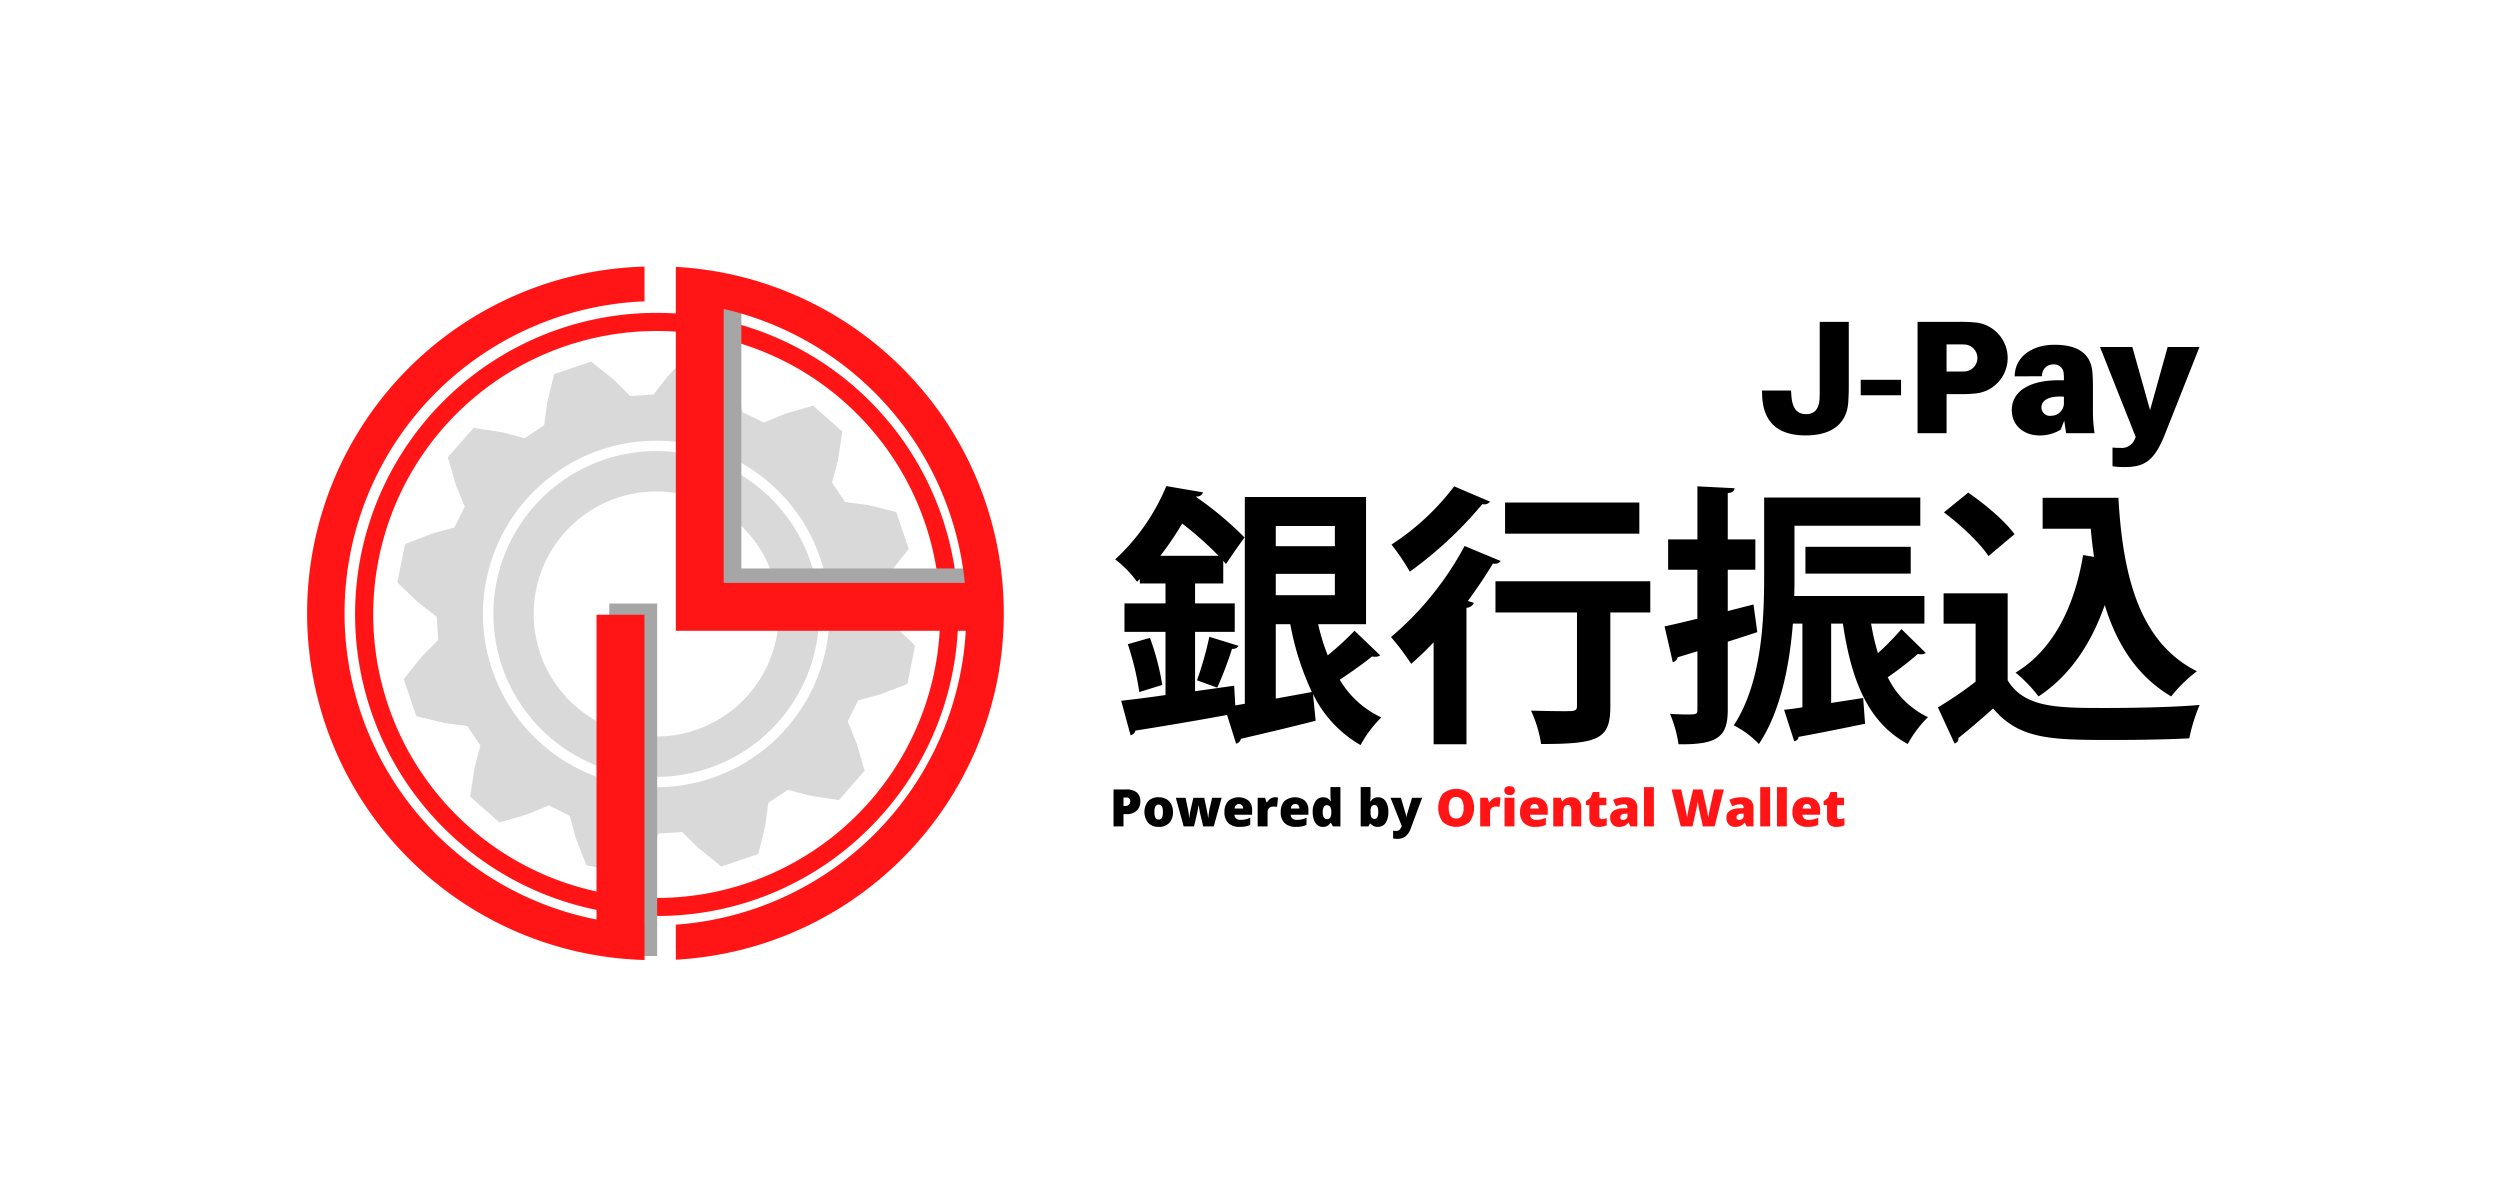 <svg width="106" height="51" viewBox="0 0 106 51" fill="none" xmlns="http://www.w3.org/2000/svg"><path fill-rule="evenodd" clip-rule="evenodd" d="M27.844 38.837a12.786 12.786 0 1 1 9.04-3.746 12.688 12.688 0 0 1-9.04 3.746Zm0-24.802a12.019 12.019 0 1 0 8.498 3.52 11.942 11.942 0 0 0-8.498-3.52" fill="#FF1515"/><path fill-rule="evenodd" clip-rule="evenodd" d="M27.825 19.127a6.906 6.906 0 1 0 6.908 6.906 6.914 6.914 0 0 0-6.908-6.906Zm0 12.102a5.195 5.195 0 1 1-.003-10.39 5.195 5.195 0 0 1 .003 10.39Zm10.092-4.702-.784-.606-.064-.99.683-.685.78-.97-.533-1.569-1.186-.291-.983-.133-.551-.824.249-.936.187-1.23-1.243-1.093-1.173.34-.918.377-.89-.439-.253-.934-.448-1.16-1.628-.323-.843.882-.608.784-.99.065-.685-.683-.97-.78-1.57.53-.291 1.188-.133.982-.825.551-.935-.248-1.23-.19-1.093 1.246.34 1.173.377.918-.439.888-.933.253-1.161.45-.323 1.626.88.845.786.606.064.99-.682.686-.78.97.533 1.57 1.186.29.983.133.55.824-.248.936-.19 1.23 1.247 1.093 1.172-.341.916-.376.89.438.253.934.451 1.161 1.625.323.846-.882.605-.784.99-.065.688.683.97.78 1.567-.533.293-1.186.132-.983.826-.55.934.247 1.23.19 1.093-1.246-.34-1.173-.378-.917.439-.89.935-.252 1.16-.45.323-1.626-.882-.844ZM27.824 33.38a7.347 7.347 0 1 1 7.347-7.346 7.354 7.354 0 0 1-7.346 7.346Z" fill="#D9D9D9"/><path fill-rule="evenodd" clip-rule="evenodd" d="M29.405 26.133 29.403 12.8h2.03v11.302h10.582v2.031h-12.61Zm-3.572-.542h2.031v14.944h-2.031V25.591Z" fill="#A6A6A6"/><path fill-rule="evenodd" clip-rule="evenodd" d="M28.655 40.691v-1.486a13.257 13.257 0 0 0 12.295-12.46H28.655v-15.43a14.71 14.71 0 0 1 0 29.376Zm2.03-27.591v11.613h10.222A13.265 13.265 0 0 0 30.685 13.1ZM13.021 26.003a14.707 14.707 0 0 1 14.307-14.7v1.475a13.234 13.234 0 0 0-2.035 26.21V26.064h2.032v13.164h.003v1.476a14.708 14.708 0 0 1-14.307-14.7Z" fill="#FF1515"/><path fill-rule="evenodd" clip-rule="evenodd" d="M78.388 13.646h-1.232v2.867c0 .144 0 .294-.011.451-.035.377-.213.595-.556.595-.35 0-.594-.178-.635-.794l-.014-.206h-1.232l.007.206c.034 1.026.56 1.697 1.84 1.697 1.225 0 1.764-.596 1.812-1.423.021-.35.021-.5.021-.719v-2.674Zm2.217 3.113v-.656h-1.71v.656h1.71Zm3.216-3.079a6.258 6.258 0 0 0-.738-.034h-1.778v4.721h1.23v-1.655h.548c.246.003.493-.009.738-.035a1.513 1.513 0 0 0 0-2.997Zm-.478 2.067c-.089.006-.198.006-.329.006h-.48v-1.15h.48c.13 0 .24 0 .33.008a.573.573 0 0 1 0 1.136Zm4.261 2.62h1.205a6.276 6.276 0 0 1-.069-.924v-1.026a8.58 8.58 0 0 0-.02-.623c-.055-.662-.45-1.176-1.607-1.176-.924 0-1.683.486-1.69 1.34l1.162-.006a.462.462 0 0 1 .473-.5.404.404 0 0 1 .439.35c.01.088.015.177.013.266v.055h-.233c-1.239 0-1.977.48-1.977 1.259 0 .705.567 1.081 1.17 1.081.319.005.632-.08.903-.246l.151-.383.08.533Zm-.629-.739a.358.358 0 0 1-.418-.343c0-.363.398-.506.953-.465v.24a.537.537 0 0 1-.535.568Zm6.282-2.914h-1.349l-.745 2.674-.752-2.674h-1.37l1.514 3.817-.048.103a.584.584 0 0 1-.604.355 2.565 2.565 0 0 1-.333-.013v.793c.171.026.345.037.519.034.868 0 1.266-.28 1.723-1.436l1.445-3.653ZM57.92 26.465v-5.392H52.78v8.767l-.404.07-.048-.835-1.657.232V26.79h1.682v-1.206h-1.682v-.846h1.195v-.963l.114.14c.245-.36.487-.72.789-1.125a14.265 14.265 0 0 0-2.053-1.717l.012-.023a.26.26 0 0 0 .279-.174l-1.555-.266a8.797 8.797 0 0 1-2.169 3.108c.355.27.668.59.928.951l.117-.116v.186h1.09v.845h-1.74v1.207h1.74v2.678c-.708.104-1.358.185-1.879.243l.396 1.462a.26.26 0 0 0 .208-.197c.962-.151 2.434-.395 3.885-.662l.382 1.218a.29.29 0 0 0 .208-.209c.789-.185 1.995-.463 3.166-.765l-.114-1.136a4.998 4.998 0 0 0 2.018 2.168 4.9 4.9 0 0 1 .88-1.171 4.044 4.044 0 0 1-1.763-1.6c.476-.313 1.045-.72 1.37-.986a.51.51 0 0 0 .125.012.385.385 0 0 0 .222-.058l-1.09-1.044c-.358.37-.737.718-1.136 1.044a8.907 8.907 0 0 1-.407-1.322h2.03Zm-3.827-2.134h2.505v.905h-2.505v-.905Zm2.505-1.171h-2.505v-.858h2.505v.858Zm-2.505 3.305h.615c.18.994.488 1.96.915 2.876l-1.53.279v-3.155Zm-4.893-2.9c.336-.436.645-.893.925-1.367.545.42 1.06.877 1.543 1.368H49.2ZM51.275 27a13.842 13.842 0 0 1-.523 1.844l.859.313c.24-.536.45-1.086.626-1.646a.286.286 0 0 0 .28-.127l-1.242-.384Zm-1.995 2.04a10.612 10.612 0 0 0-.522-1.994l-.939.267c.222.66.385 1.34.487 2.03l.974-.302Zm11.506 2.517h1.392V25.77a.35.35 0 0 0 .313-.208l-.254-.081c.382-.522.752-1.067 1.066-1.59a.299.299 0 0 0 .326-.104l-1.531-.637a13.169 13.169 0 0 1-3.12 3.861c.31.36.597.74.857 1.137.313-.278.638-.58.95-.916v4.325Zm2.622-6.911v1.322h3.456v3.966c0 .22-.106.22-.567.22-.338 0-.894-.011-1.38-.022.207.45.35.925.427 1.414 2.413 0 2.934-.197 2.934-1.577v-4h1.694v-1.322h-6.564v-.001Zm-1.751-4.025A10.515 10.515 0 0 1 59 23.09c.287.363.547.747.777 1.149a16.729 16.729 0 0 0 3.074-2.865.31.31 0 0 0 .325-.104l-1.52-.65Zm2.158.684v1.323h5.693v-1.322h-5.693Zm9.442 4.605v-1.752h1.17V22.87h-1.17v-1.96c.196-.023.279-.093.29-.209l-1.577-.08v2.25h-1.241v1.287h1.24v2.075c-.52.128-.998.244-1.391.325l.347 1.52a.278.278 0 0 0 .21-.21l.835-.255v2.47c0 .21-.046.21-.487.21-.185 0-.43-.012-.674-.023.175.412.296.844.36 1.287 1.68.023 2.088-.325 2.088-1.473v-2.877c.407-.127.834-.266 1.252-.405l-.162-1.172-1.09.279Zm8.338.533V25.27h-5.52c.011-.302.011-.591.011-.87v-2.11h5.335v-1.195H74.8v3.307c0 1.878-.094 4.523-1.287 6.354.397.201.757.468 1.065.789.928-1.392 1.3-3.352 1.44-5.103h.404v3.549c-.278.045-.543.08-.777.104l.43 1.334a.209.209 0 0 0 .185-.186c.709-.128 1.762-.336 2.819-.557l-.08-1.09-1.358.209v-3.363h.498c.359 2.423 1.068 4.198 2.75 5.103.228-.42.517-.802.857-1.137a3.608 3.608 0 0 1-1.705-1.693c.442-.305.868-.634 1.275-.986a.529.529 0 0 0 .128.012.339.339 0 0 0 .208-.058l-1.03-1.009c-.312.36-.645.7-.997 1.02a9.632 9.632 0 0 1-.29-1.252h2.26Zm-.58-3.259H76.55v1.137h4.465v-1.137Zm1.407-1.46c.695.52 1.53 1.298 1.89 1.855l1.103-.928c-.396-.557-1.253-1.276-1.962-1.763l-1.03.835Zm4.186.695h2.04c.035.406.083.812.14 1.194l-.464-.08c-.37 2.237-1.298 4.046-2.864 4.986.363.298.69.636.974 1.009 1.321-.87 2.226-2.215 2.807-3.873.51 1.658 1.369 3.015 2.818 3.873.316-.402.682-.76 1.09-1.067-2.436-1.218-3.142-4.036-3.328-7.353h-3.213v1.31Zm-4.2 2.738v1.287h1.358v2.459c-.51.396-1.044.76-1.6 1.09l.707 1.531a.207.207 0 0 0 .162-.232c.441-.347.965-.8 1.474-1.252 1.125 1.334 2.517 1.334 5.114 1.334 1.138 0 2.342-.023 3.202-.069.1-.485.246-.959.439-1.415-1.077.093-2.654.128-3.989.128-2.03 0-3.433 0-4.15-1.171v-3.69h-2.716Z" fill="#000"/><path fill-rule="evenodd" clip-rule="evenodd" d="M62.31 33.652a.888.888 0 0 0-1.136.002 1.018 1.018 0 0 0 .002 1.2.88.88 0 0 0 1.131 0 1.033 1.033 0 0 0 .003-1.202Zm-.567.143a.269.269 0 0 1 .235.112.61.61 0 0 1 .078.347.598.598 0 0 1-.078.342.268.268 0 0 1-.237.11c-.21 0-.316-.15-.316-.453 0-.306.105-.46.318-.46v.002Zm1.561.068a.42.42 0 0 0-.146.156h-.02l-.065-.194h-.313v1.214h.42v-.596a.247.247 0 0 1 .062-.181.27.27 0 0 1 .2-.063.613.613 0 0 1 .14.013l.04-.395-.025-.005a.59.59 0 0 0-.103-.008.35.35 0 0 0-.19.059Zm.907-.038h-.418v1.214h.419v-1.214Zm-.207-.118a.182.182 0 0 0 .207-.102.184.184 0 0 0 .017-.082.183.183 0 0 0-.053-.14.26.26 0 0 0-.171-.046.252.252 0 0 0-.17.045.194.194 0 0 0 .17.325Zm1.337 1.334a.733.733 0 0 0 .203-.07v-.3a.909.909 0 0 1-.405.092.286.286 0 0 1-.19-.058.203.203 0 0 1-.075-.16h.75v-.187a.542.542 0 0 0-.15-.411.688.688 0 0 0-.867.021.665.665 0 0 0-.156.472.608.608 0 0 0 .167.46c.13.113.3.171.471.16.084.002.169-.005.252-.02v.001Zm-.147-.9c.033.04.05.09.048.14h-.359c0-.053.021-.105.058-.145a.18.18 0 0 1 .125-.046.167.167 0 0 1 .128.05v.001Zm1.852.898v-.79a.462.462 0 0 0-.112-.328.416.416 0 0 0-.313-.117.533.533 0 0 0-.22.043.346.346 0 0 0-.148.128h-.023l-.053-.15h-.318v1.214h.421v-.531a.638.638 0 0 1 .046-.29.162.162 0 0 1 .153-.085.118.118 0 0 1 .112.061c.026.057.038.12.034.183v.663h.42Zm.765-.427v-.473h.298v-.314h-.297v-.243h-.275l-.107.255-.188.131v.17h.147v.501a.466.466 0 0 0 .093.318.393.393 0 0 0 .304.103.795.795 0 0 0 .34-.067v-.306a.616.616 0 0 1-.2.042.101.101 0 0 1-.111-.07.101.101 0 0 1-.004-.048Zm1.61.427v-.796a.409.409 0 0 0-.128-.323.518.518 0 0 0-.362-.116 1.164 1.164 0 0 0-.534.11l.12.276a.892.892 0 0 1 .337-.09.13.13 0 0 1 .112.037.13.13 0 0 1 .036.113v.017l-.2.006a.747.747 0 0 0-.394.107.33.33 0 0 0-.135.289.399.399 0 0 0 .1.289.353.353 0 0 0 .27.103.572.572 0 0 0 .227-.04.476.476 0 0 0 .173-.143h.007l.08.16h.29v.001Zm-.72-.386c0-.096.07-.147.208-.152l.096-.004v.094a.16.16 0 0 1-.055.126.183.183 0 0 1-.13.048.102.102 0 0 1-.12-.111Zm1.424-1.28h-.419v1.666h.419v-1.667Zm2.964.1h-.409l-.174.787a5.37 5.37 0 0 0-.075.412 8.819 8.819 0 0 0-.117-.607l-.134-.593h-.394l-.137.593c-.02.082-.043.185-.066.31-.023.125-.041.224-.05.297a5.165 5.165 0 0 0-.08-.414l-.17-.786h-.409l.389 1.567h.5c.092-.412.142-.645.156-.703.014-.058.025-.121.039-.19.014-.07.02-.127.027-.173.007.057.019.128.032.213.014.085.028.142.035.17l.15.683h.5l.387-1.566Zm1.26 1.566v-.796a.417.417 0 0 0-.128-.323.523.523 0 0 0-.362-.116c-.185-.007-.369.03-.537.11l.121.276a.888.888 0 0 1 .339-.09.13.13 0 0 1 .142.09c.006.019.007.04.004.06v.017l-.201.006a.732.732 0 0 0-.39.107.325.325 0 0 0-.136.289.398.398 0 0 0 .099.289.357.357 0 0 0 .27.103.556.556 0 0 0 .226-.04.475.475 0 0 0 .173-.143h.01l.08.16h.29v.001Zm-.72-.386c0-.096.068-.147.205-.152l.096-.004v.094a.159.159 0 0 1-.052.126.192.192 0 0 1-.13.048.102.102 0 0 1-.12-.111Zm1.424-1.28h-.42v1.666h.42v-1.667Zm.708 0h-.418v1.666h.418v-1.667Zm1.127 1.668a.733.733 0 0 0 .203-.07v-.301a.912.912 0 0 1-.402.092.29.29 0 0 1-.192-.058.21.21 0 0 1-.075-.16h.75v-.186a.549.549 0 0 0-.15-.412.593.593 0 0 0-.424-.143.58.58 0 0 0-.444.165.665.665 0 0 0-.155.471.616.616 0 0 0 .167.46c.13.113.299.171.47.16.085.002.169-.004.252-.018Zm-.146-.9c.033.039.05.089.05.14h-.361a.22.22 0 0 1 .06-.146.169.169 0 0 1 .123-.046.166.166 0 0 1 .128.052Zm1.147.47v-.472h.297v-.314h-.297v-.243h-.274l-.108.255-.187.131v.17h.146v.501a.466.466 0 0 0 .094.318.392.392 0 0 0 .304.103.793.793 0 0 0 .34-.067v-.306a.616.616 0 0 1-.2.042.102.102 0 0 1-.115-.118Z" fill="#FF1515"/><path fill-rule="evenodd" clip-rule="evenodd" d="M48.2 33.602a.666.666 0 0 0-.445-.13h-.542v1.567h.423v-.52h.119c.159.01.316-.04.438-.143a.525.525 0 0 0 .156-.405.465.465 0 0 0-.149-.369Zm-.564.212h.11a.148.148 0 0 1 .175.159.2.2 0 0 1-.057.148.21.21 0 0 1-.15.053h-.078v-.36Zm2.023.284a.52.52 0 0 0-.21-.218.647.647 0 0 0-.318-.077.595.595 0 0 0-.448.165.74.74 0 0 0 .002.922.581.581 0 0 0 .439.17.594.594 0 0 0 .45-.166.65.65 0 0 0 .16-.465.696.696 0 0 0-.075-.331Zm-.67.096a.16.16 0 0 1 .277 0 .524.524 0 0 1 .04.234.586.586 0 0 1-.038.239.143.143 0 0 1-.14.082.146.146 0 0 1-.14-.082.546.546 0 0 1-.04-.239.525.525 0 0 1 .04-.234Zm2.475.845.334-1.213h-.404l-.108.466a3.573 3.573 0 0 0-.055.398h-.004a3.561 3.561 0 0 0-.064-.368l-.103-.496h-.462l-.112.49a2.966 2.966 0 0 0-.06.374h-.006a2.7 2.7 0 0 0-.055-.398l-.098-.466h-.412l.332 1.213h.438l.124-.515a9.54 9.54 0 0 0 .07-.378h.008l.02.14.032.175.137.578h.448Zm1.342.003a.733.733 0 0 0 .204-.07v-.301a.915.915 0 0 1-.405.092.286.286 0 0 1-.19-.058.203.203 0 0 1-.075-.16h.75v-.186a.542.542 0 0 0-.151-.412.688.688 0 0 0-.867.021.665.665 0 0 0-.155.472.606.606 0 0 0 .167.46c.13.113.298.171.47.16.085.002.169-.005.252-.02v.002Zm-.146-.9a.2.2 0 0 1 .048.14h-.36c.001-.054.022-.106.058-.146a.179.179 0 0 1 .126-.046.165.165 0 0 1 .128.05v.002Zm1.209-.279a.44.44 0 0 0-.146.156h-.021l-.064-.193h-.313v1.213h.42v-.596a.247.247 0 0 1 .062-.18.269.269 0 0 1 .199-.063.596.596 0 0 1 .142.012l.039-.395-.023-.004a.63.63 0 0 0-.105-.009.355.355 0 0 0-.19.059Zm1.323 1.179a.733.733 0 0 0 .204-.07v-.301a.915.915 0 0 1-.405.092.287.287 0 0 1-.19-.058.203.203 0 0 1-.075-.16h.75v-.186a.542.542 0 0 0-.151-.412.688.688 0 0 0-.866.021.664.664 0 0 0-.156.472.606.606 0 0 0 .167.46c.13.113.299.171.47.16.085.002.17-.005.252-.02v.002Zm-.146-.9c.032.039.05.089.048.14h-.359c0-.054.02-.106.057-.146a.179.179 0 0 1 .126-.046.165.165 0 0 1 .128.05v.002Zm1.365.744h.016l.091.153h.316v-1.667h-.423v.325c0 .095.006.19.02.285h-.007a.397.397 0 0 0-.141-.137.37.37 0 0 0-.179-.04.382.382 0 0 0-.326.166.8.8 0 0 0-.12.463.939.939 0 0 0 .055.335c.028.086.08.161.149.218.065.05.145.075.226.074a.352.352 0 0 0 .323-.175Zm-.282-.23a.398.398 0 0 1-.045-.215.45.45 0 0 1 .043-.222.143.143 0 0 1 .128-.078.166.166 0 0 1 .146.07c.036.07.052.149.046.228v.033a.38.38 0 0 1-.046.195.154.154 0 0 1-.141.063.143.143 0 0 1-.13-.075Zm2.124-.81a.392.392 0 0 0-.142.136h-.014c.01-.11.014-.187.014-.233v-.377h-.418v1.667h.327l.066-.119h.025a.362.362 0 0 0 .19.126.467.467 0 0 0 .306-.027.378.378 0 0 0 .142-.126.802.802 0 0 0 .116-.463.79.79 0 0 0-.116-.46.365.365 0 0 0-.316-.166.383.383 0 0 0-.18.041Zm.185.58a.48.48 0 0 1-.039.222.125.125 0 0 1-.114.075.145.145 0 0 1-.133-.065.416.416 0 0 1-.04-.213v-.06a.35.35 0 0 1 .04-.19.143.143 0 0 1 .128-.062c.105 0 .158.098.158.293Zm.997.596a.513.513 0 0 1-.067.128.206.206 0 0 1-.17.082.565.565 0 0 1-.13-.013v.33a.851.851 0 0 0 .172.018.562.562 0 0 0 .35-.102.746.746 0 0 0 .229-.348l.48-1.291h-.428l-.212.698a.636.636 0 0 0-.026.13h-.009a.522.522 0 0 0-.02-.132l-.206-.696h-.441l.478 1.196Z" fill="#000"/></svg>
